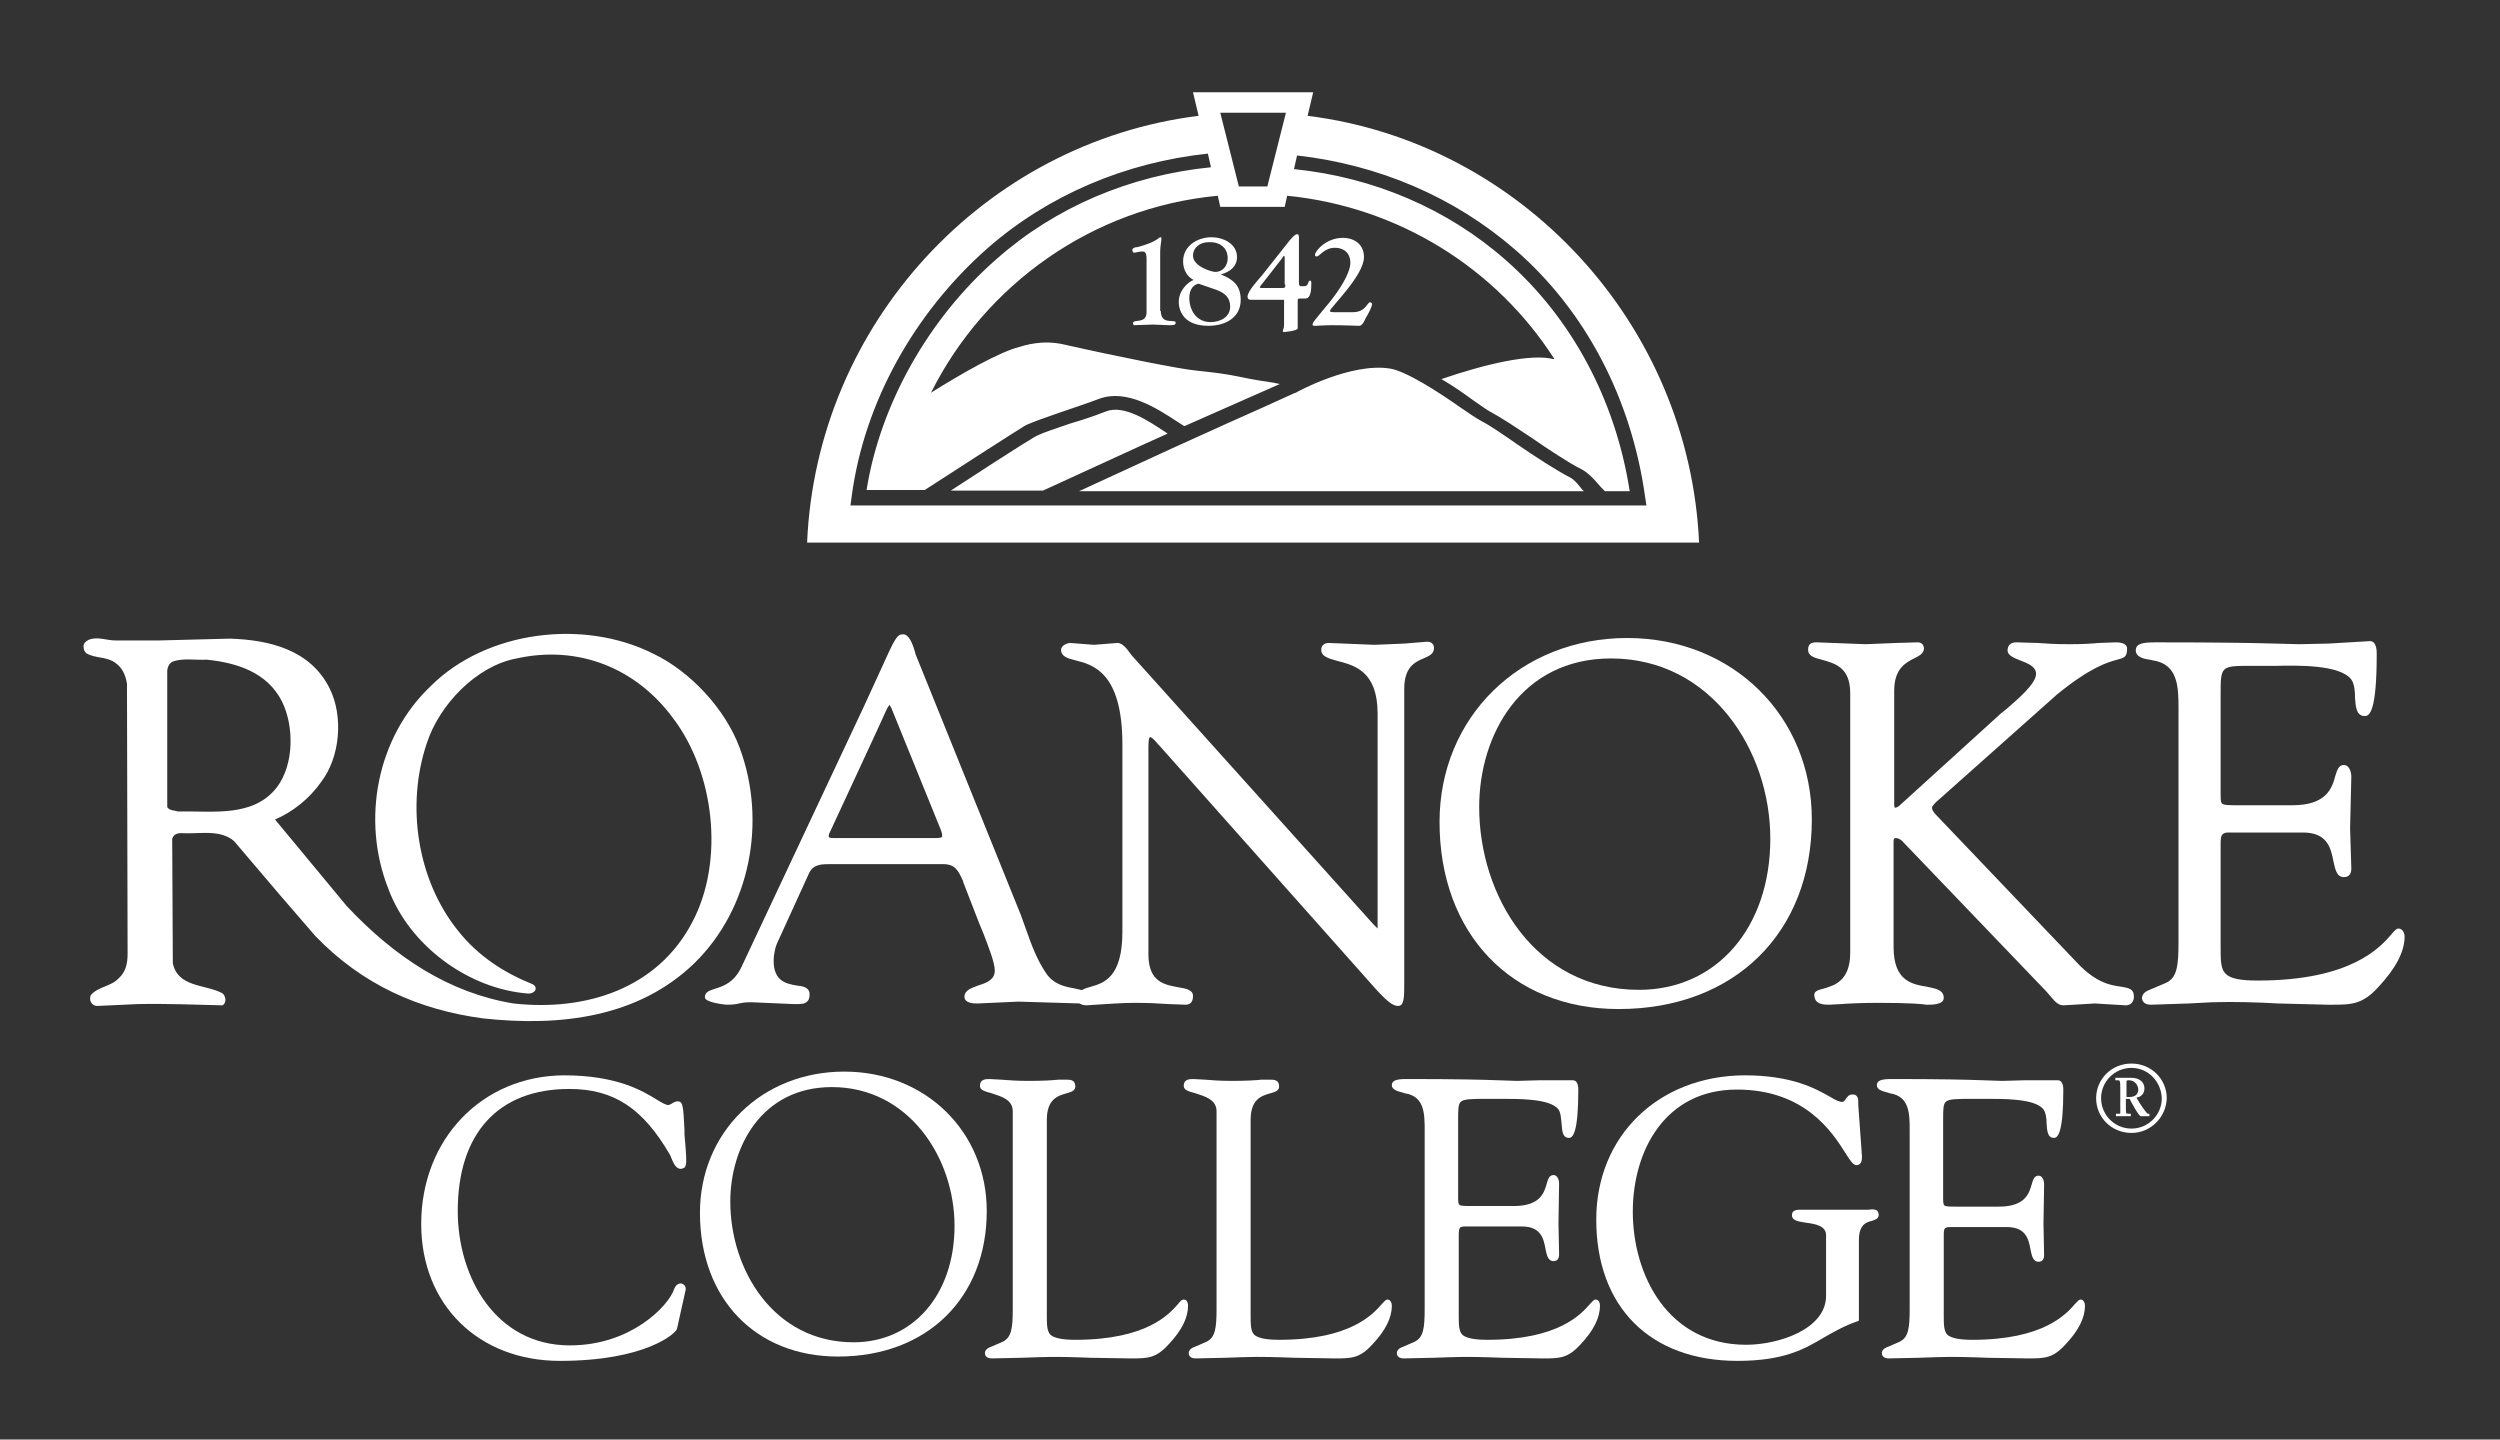 <?xml version="1.0" encoding="utf-8"?>
<!-- Generator: Adobe Illustrator 25.3.1, SVG Export Plug-In . SVG Version: 6.00 Build 0)  -->
<svg version="1.1" id="Layer_1" xmlns="http://www.w3.org/2000/svg" xmlns:xlink="http://www.w3.org/1999/xlink" x="0px" y="0px"
	 viewBox="0 0 403.6 232.4" style="enable-background:new 0 0 403.6 232.4;" xml:space="preserve">
<rect x="0" y="0" width="403.6" height="232.4" fill="#333333" stroke="none"/>
<style type="text/css">
	.st0{display:none;stroke:#000000;}
	.st1{fill:#FFFFFF;}
</style>
<rect x="-154.1" y="-274.8" class="st0" width="823.4" height="786.9"/>
<g>
	<path class="st1" d="M188.5,70l-0.3-0.2c-2.7-1.8-6.7-4.5-9.6-3.4c-2.3,0.9-3.9,1.4-5.9,2c-2.3,0.8-4.2,1.4-5.2,1.9l0,0
		c-0.3,0.1-2.2,1.2-14,8.9c4.9,0,8.1,0,14.9,0l0.2-0.1C177.8,74.9,183.8,72.1,188.5,70L188.5,70z M153.6,79.2
		C153.6,79.2,153.6,79.2,153.6,79.2L153.6,79.2L153.6,79.2z M211.1,18.7l0.9-3.8h-19.4l0.9,3.8c-34.6,4.3-61.7,33.6-63.2,68.9h144
		C272.7,52.3,245.6,23,211.1,18.7z M207.6,18.2l-3,11.9H200l-3-11.9H207.6z M137.5,80.1c2-15,10-29.5,21.9-40
		c9.8-8.6,22.3-13.9,35.6-15.3l0.5,2.2c-13,1.3-25.1,6.4-34.6,14.8c-11,9.6-18.8,23.5-21,37.3l0,0c0.4,0,3.9,0,9.4,0l0,0
		c15.6-10.1,16.2-10.4,16.4-10.5l0,0c1.1-0.5,3.1-1.2,5.4-2c2-0.7,4.2-1.4,6.3-2.2c4.5-1.7,9.5,1.6,12.7,3.7l1.1,0.7l0,0
		c8.1-3.6,10.7-4.7,15.4-6.8c-0.3-0.1-0.6-0.1-0.9-0.2c-6.9-1-5.1-1.2-12.8-2c-2.2-0.2-11.9-2.1-21.2-4.2c-3.5-0.8-6.4,0.2-7.1,0.4
		c-3.2,0.8-9.2,4.2-14.3,7.4l0,0c8.7-17.4,26-29.9,46.3-31.8l0.4,1.8h10.4l0.4-1.8c18.1,1.8,33.8,11.8,43.1,26.3l0,0.1
		c-3.7-1-11.2,0.8-18.2,3.2c1.9,1.1,3.6,2.3,5.1,3.4c1.3,0.9,2.4,1.7,3.2,2.1c1.3,0.7,3.6,2.2,6,3.8c2.9,2,6.2,4.2,8.4,5.3
		c0.9,0.5,1.6,1.2,2.4,2.1c0.4,0.5,0.8,0.9,1.3,1.4l0,0h4l0,0c-2.3-14.8-9.4-28-20-37.3c-9.4-8.3-21.4-13.4-34.2-14.7l0.5-2.2
		c13.2,1.5,25.4,6.7,35.2,15.2c11.4,9.9,18.8,24.1,21,40l0.2,1.3l-128.5,0L137.5,80.1z M253.5,77.1c-2.3-1.2-5.7-3.4-8.6-5.4
		c-2.3-1.6-4.5-3.1-5.7-3.7c-0.9-0.5-2.1-1.3-3.4-2.2c-3.4-2.4-8.8-5.9-11.4-6.3c-6.3-1-15.1,3.8-15.2,3.9l0,0l-0.3,0.1
		c-7.8,3.6-9,3.9-34.7,15.8l0,0c29,0,66.5,0,81.5,0l0,0c-0.1-0.1-0.2-0.2-0.3-0.3C254.7,78.1,254.1,77.4,253.5,77.1z"/>
</g>
<path class="st1" d="M187.4,50.2c0,2.4,2.4,1.2,2.4,1.9c0,0.4-0.4,0.4-1.1,0.4c-0.6,0-1.8-0.1-2.6-0.1c-0.8,0-2.5,0.1-3,0.1
	c-0.1,0-0.2-0.2-0.2-0.3c0-0.8,2.2,0.2,2.2-1.8v-8.6c0-1.2-0.4-1.2-0.7-1.2c-0.5,0-1.1,0.2-1.3,0.2c-0.2,0-0.3-0.3-0.3-0.4
	c0-0.4,0.5-0.5,0.8-0.5c3.1-0.8,3.5-1.6,3.7-1.6c0.1,0,0.2,0,0.2,0.2c0,0.4-0.2,1.3-0.2,2.1V50.2z"/>
<path class="st1" d="M198.2,41.7c0,1.2-0.8,2.2-2,2.2c-0.6,0-3.6-0.9-3.6-2.6c0-1.4,1.2-2.2,2.5-2.2C196.8,39,198.2,39.9,198.2,41.7
	z M191,42.2c0,1.4,0.7,2.5,1.7,3c-0.9,0.3-2.4,1.7-2.4,3.5c0,1.6,0.9,3.9,4.8,3.9c2.7,0,5.2-1.3,5.2-4.2c0-2.4-1.3-3.3-3.2-4.1v0
	c1.5-0.4,2.6-1.3,2.6-2.8c0-2.2-2.3-3.2-4.1-3.2C193.3,38.3,191,39.7,191,42.2z M196.4,46.8c1.3,0.5,2.2,1.2,2.2,2.7
	c0,1.7-1.6,2.5-3.2,2.5c-2.2,0-3.4-1.9-3.4-3.9c0-1,0.4-2.1,1.5-2.3L196.4,46.8z"/>
<path class="st1" d="M207.5,45.9c0,0.5,0,0.6-0.6,0.6h-2.9c-0.4,0-0.6,0-0.6-0.1c0-0.2,0.1-0.2,0.3-0.5l3.2-4.1
	c0.1-0.1,0.3-0.5,0.4-0.5c0.1,0,0.1,0.2,0.1,0.5V45.9z M203.7,44.5c-0.5,0.6-2.3,2.5-2.3,3.4c0,0.6,0.6,0.5,1,0.5h4.4
	c0.6,0,0.5-0.1,0.5,0.6v3.4c0,0.7-0.2,0.7-0.2,1.1c0,0.1,0.1,0.1,0.2,0.1c0.2,0,2.2-0.2,2.2-0.6v-4.3c0-0.4,0-0.5,0.3-0.5h0.9
	c1,0,1-1.6,1-2.6c0-0.2-0.1-0.3-0.2-0.3c-0.4,0-0.2,0.9-0.9,0.9H210c-0.2,0-0.3-0.2-0.3-0.5v-7c0-0.2,0.1-0.9-0.3-0.9
	c-0.4,0-1.3,1.1-1.5,1.4L203.7,44.5z"/>
<path class="st1" d="M218.4,50.4c2.1,0,2.3-1.6,2.8-1.6c0.2,0,0.3,0.2,0.3,0.3c0,0.4-0.6,1.6-1,2.2c-0.2,0.4-0.5,1.3-1.1,1.3
	c-0.5,0-2.2-0.1-4.4-0.1c-1.3,0-2.2,0.1-2.6,0.1c-0.3,0-0.5,0-0.5-0.2c0-0.4,0.3-0.6,2.9-3.8c1.1-1.4,3.2-4.3,3.2-6.2
	c0-1.5-1-2.4-2.5-2.4c-1.7,0-2.5,1.4-2.9,1.4c-0.3,0-0.3-0.1-0.3-0.3c0-0.5,1.7-2.7,4.5-2.7c1.9,0,3.4,1.1,3.4,3.1
	c0,3-5.5,8.2-5.5,8.7c0,0.1,0.1,0.2,0.7,0.2H218.4z"/>
<path class="st1" d="M226.7,103.9l-4.8,0.2l-7.4-0.3c-0.7,0-1.2,0.4-1.2,1.1c0,1.1,1.2,1.4,2.6,1.8c2.7,0.7,6.5,1.6,6.5,8.5v34.2
	c0,0.3,0,0.4,0,0.5c-0.1-0.1-0.3-0.3-0.7-0.7c0,0-39-43.4-39-43.4c0,0-0.3-0.4-0.3-0.4c-0.5-0.7-1.2-1.6-2-1.6l-3.8,0.3l-3.8-0.3
	c-0.5,0-1.5,0.4-1.5,1.1c0,1.1,1.1,1.4,2.3,1.7c2.8,0.7,7.6,1.9,7.6,13.6v30.2c0,7.4-3,8.3-5.1,8.9c-1.1,0.3-2.1,0.6-2.1,1.8
	c0,0.3,0,1.2,1.4,1.2l1.5-0.1c1.6-0.1,4.3-0.3,6.2-0.3c2.4,0,4.1,0.1,5.6,0.2l2.7,0.1c0.5,0,1.2-0.2,1.2-1.4c0-1-1.1-1.2-2.3-1.4
	c-2.2-0.4-4.9-0.8-4.9-5.3v-33.5c0-1.5,0.2-1.6,0.3-1.6c0.1,0,0.5,0.2,1.3,1.2l0.2,0.2l35.2,39.6c1.6,1.7,2.5,2.4,3.3,2.4
	c1,0,1-1.4,1-3.8v-47.4c0-3.5,1.7-4.3,3.1-4.9c0.9-0.4,1.7-0.7,1.7-1.7c0-0.6-0.4-1-1.1-1L226.7,103.9z"/>
<path class="st1" d="M338.8,103.8c-1.1,0.1-2.3,0.2-4.7,0.2c-2.4,0-3.8-0.1-5.1-0.2l-3.5-0.1c-0.9,0-1.4,0.5-1.4,1.3
	c0,0.8,1,1.2,2,1.6c1.3,0.5,2.6,1,2.6,2.2c0,1.6-3,4.1-4.7,5.6l-1,0.8l0,0l-16.4,14.9c-0.2,0.2-0.5,0.3-0.7,0.3c0,0-0.1-0.2-0.1-0.5
	v-18.4c0-3.5,1.8-4.5,3.2-5.2c0.8-0.4,1.6-0.8,1.6-1.6c0-0.6-0.4-1-1-1l-3.5,0.1l-4.9,0.2l-7.9-0.3c-0.7,0-1.4,0.1-1.4,1.2
	c0,1,1,1.3,2.2,1.6c2.1,0.6,4.6,1.2,4.6,5.4v41.9c0,4.6-2.6,5.3-4.3,5.8c-0.8,0.2-1.5,0.4-1.5,1c0,1.6,1.6,1.6,2.4,1.6l1.9-0.1
	c1.4-0.1,3.4-0.2,6.1-0.2c5.2,0,7.1,0.2,7.7,0.3l0.3,0c0.6,0,2.5,0,2.5-1.1c0-1.3-1.3-1.5-2.7-1.8c-2.4-0.4-5.4-0.9-5.4-6.4v-17.1
	c0-0.5,0.2-0.5,0.4-0.5c0.3,0,0.8,0.2,1.2,0.7c0,0,23.1,24.1,23.1,24.1c0,0,0.6,0.7,0.6,0.7c0.6,0.7,1.2,1.5,2.1,1.5l5.1-0.3l5,0.3
	c0.8,0,1.3-0.6,1.3-1.4c0-1.3-0.9-1.4-2-1.6c-1.5-0.2-4-0.5-7.1-3.8l-22.7-23.8c-0.6-0.6-0.8-1-0.8-1.3c0-0.3,0.7-1,1.1-1.3l19.1-17
	c5.4-4.4,8.2-5.2,9.7-5.6c1.1-0.3,1.6-0.4,1.6-1.8c0-0.6-0.6-1-1.8-1L338.8,103.8z"/>
<path class="st1" d="M375.9,103.9l-4.7,0.1l-3.9-0.1c-3.5-0.1-8.8-0.2-19.3-0.2c-2.1,0-3.2,0.2-3.2,1.3c0,1.1,1.4,1.4,2.3,1.5
	l0.4,0.1c4.2,0.6,4.2,4.4,4.2,8v37.3c0,4-0.2,6-2.1,6.8c0,0-2.1,0.9-2.1,0.9c-1,0.4-1.5,0.6-1.7,1.4c0,1.2,1.2,1.2,1.5,1.2l6-0.2
	l3.9-0.2c3.5-0.1,7.1,0,10.6,0.2l8,0.2l0.5,0c3.3,0,5.1,0,7.7-2.9c2.8-3,4.2-5.7,4.2-8.1c0-0.5-0.3-1.3-1-1.3
	c-0.3,0-0.6,0.3-1.1,0.9c-1.8,2.1-6.5,7.5-21.6,7.5c-2.8,0-4.4-0.3-5.2-1.1c-0.8-0.8-0.8-2.2-0.8-4.2l0-1.2v-15.1l0-0.4
	c0-0.7,0-1.3,0.3-1.6c0.2-0.2,0.5-0.3,0.9-0.3h12.1c4,0,4.5,2.6,4.9,4.6c0.3,1.3,0.5,2.6,1.7,2.6c0.8,0,1.2-0.5,1.2-1.4l-0.2-6.5
	l0.2-8.3c0-0.9-0.4-1.9-1.2-1.9c-0.9,0-1.1,0.9-1.4,1.8c-0.5,1.9-1.4,4.7-6.9,4.7h-8.8c-1.5,0-2.3,0-2.6-0.3
	c-0.2-0.2-0.2-0.8-0.2-1.8v-15.9c0-2.1,0-3.3,0.6-3.9c0.7-0.7,2.3-0.6,5.6-0.6l1.3,0l1.3,0c3.7-0.1,10.5-0.2,12.3,2.2
	c0.5,0.7,0.6,1.9,0.6,3c0.1,1.4,0.2,2.9,1.6,2.9c0.8,0,1.9-1,1.9-10c0-0.5,0-2.1-1.1-2.1L375.9,103.9z"/>
<g>
	<path class="st1" d="M119.4,120.7c-2.3-6.2-7.9-12.3-14-15.2c-11.2-5.6-26.8-3.7-35.8,5.2c-8.8,8.3-11.3,21.7-6.9,32.8
		c3.4,9.2,13,16.2,22.6,16.9c0.4,0,0.8-0.1,1.1-0.5c0.2-0.4,0-0.8-0.4-1c-4.5-1.8-8.8-4.5-12.1-8.7c-6.5-8.1-8.4-20.1-5-30.2
		c2-6.2,8-12.5,14.5-13.7c9.9-2.2,19.3,1.5,25.3,9.7c6.6,8.7,8.3,22.9,3.1,32.8c-5.6,10.8-17.2,14.5-28.9,13.2
		c-10.4-1.7-19.2-7.5-26.9-15.7l-11.6-14c2.8-1.2,5.5-3.3,7.4-6c3.1-4,3.7-10.6,1.4-15.2c-3.1-6.2-9.7-7.8-16.1-8l-11.6,0.3l-6.8,0
		c-1.5,0-3-0.7-4.4-0.1c-0.4,0.2-0.9,0.6-0.8,1.1c0,0.5,0.1,0.8,0.5,1.1c1.4,0.8,3.3,0.5,4.6,1.5c1.2,0.8,1.7,2.1,1.9,3.4l0.1,43.6
		c0,1.5-0.3,2.9-1.4,3.9c-1.3,1.4-3.2,1.3-4.5,2.7c-0.2,0.3-0.2,0.9,0,1.2c0.2,0.4,0.6,0.6,1,0.6l6.5-0.3c4.6-0.1,9.2,0.1,13.7,0.2
		c0.4-0.2,0.5-0.6,0.5-1c-0.1-0.4-0.2-0.8-0.6-1c-2.7-1.4-7.1-0.9-7.9-4.8l-0.1-20.1l0.2-0.4c0.3-0.4,0.8-0.5,1.2-0.5
		c2.9,0.2,6.3-0.7,8.6,1.3l7.4,8.7l5.7,6.6c7.6,7.9,16.7,11.9,27,13.3c12.7,1.4,25.2-0.2,34.2-8.9
		C121.2,146.6,123.8,132.5,119.4,120.7z M28.7,131c-0.6-0.2-1.3-0.1-1.7-0.7l0-22.1c0.1-0.6,0.3-1.1,0.9-1.4
		c1.7-0.6,3.7-0.2,5.5-0.3c4.8,0.5,9.7,2,12.1,6.7c2,4,2,10.2-0.8,13.9C40.9,132,34.4,130.9,28.7,131z"/>
</g>
<g>
	<path class="st1" d="M173.6,159.6c-1.6-0.3-3.5-0.6-4.8-2.6c-1.4-2.1-2.3-4.5-3.1-6.8l-0.9-2.5l-17-42.1c0,0-0.1-0.4-0.1-0.4
		c-0.4-1.4-1-2.8-1.9-2.8c-1,0-1.3,0.6-3.6,5.7l-2.8,6.1l-19.6,41.7c-1.2,2.7-3,3.3-4.3,3.7c-0.9,0.3-1.7,0.5-1.7,1.4
		c0,0.9,3.5,1.2,3.5,1.2c1.1,0,1.6-0.1,2-0.2c0.5-0.1,0.9-0.2,2-0.2l6.9,0.3l0.4,0c0.6,0,1.3,0,1.7-0.4c0.3-0.3,0.4-0.6,0.4-1.2
		c0-1.1-1.1-1.3-2.1-1.4c-1.7-0.3-3.7-0.7-3.7-4c0-1.1,0.3-2.2,0.5-2.7l5.2-11.4c0.7-1.5,2-1.5,3.6-1.5h18c2,0,2.5,1,3.3,2.8l0,0.1
		c0,0,2.6,6.7,2.6,6.7l0,0l0.7,1.7c0.8,2.1,1.8,4.6,1.8,5.9c0,1.5-1.4,2-2.7,2.4c-1.1,0.4-2.2,0.8-2.2,1.8c0,1.1,1.6,1.1,2.1,1.1
		l6.6-0.3l10.1,0.3c0.5,0,1.5,0,1.5-1C176,160,174.8,159.9,173.6,159.6z M152.1,135.1c-0.1,0.1-0.3,0.2-1.2,0.2h-16.2
		c-0.7,0-0.9-0.1-0.9-0.2c0,0,0-0.1,0-0.2c0-0.2,0.1-0.4,0.2-0.6c0,0,9.2-19.8,9.2-19.9c0.3-0.5,0.4-0.6,0.4-0.6
		c0,0,0.1,0.1,0.3,0.5l8,19.7c0.1,0.3,0.2,0.6,0.2,0.8C152.1,135,152.1,135.1,152.1,135.1z"/>
</g>
<g>
	<path class="st1" d="M262.7,103c-17.3,0-30.3,12.8-30.3,29.7c0,18,11.6,30.2,28.9,30.2c18.7,0,31.2-12.3,31.2-30.6
		C292.5,115.6,279.7,103,262.7,103z M264.6,159.8c-16.8,0-25.8-15.2-25.8-29.5c0-11.6,6.7-24,21.3-24c16.1,0,25.7,14.8,25.7,29.1
		C285.8,149.8,277.1,159.8,264.6,159.8z"/>
</g>
<path class="st1" d="M68,197.6c0,13,9.2,22.1,22.4,22.1c13.9,0,18.8-4.5,18.9-5.2c0,0,1.4-6.3,1.4-6.3c0-0.2,0-0.5-0.2-0.7
	c-0.2-0.2-0.4-0.3-0.6-0.3c-0.5,0-0.9,0.4-1.1,1c-0.9,2.6-6.9,9-16.8,9c-11.9,0-18.1-10.9-18.1-21.7c0-12.5,6.5-19.7,18-19.7
	c7.2,0,11.9,3.1,16.3,10.7l0.2,0.5c0.3,0.7,0.7,1.7,1.5,1.7c0.2,0,0.4-0.1,0.6-0.2c0.4-0.4,0.3-1.4,0.2-3l-0.2-2.4c0,0,0-0.7,0-0.7
	c-0.2-3.7-0.2-4.6-1.1-4.6c-0.4,0-0.7,0.2-1,0.4c-0.2,0.1-0.4,0.2-0.5,0.2c-0.4,0-1.1-0.4-1.9-0.9c-2.3-1.4-6.4-3.9-15-3.9
	C77.8,173.7,68,183.9,68,197.6z"/>
<path class="st1" d="M170.9,174.3c-1,0.1-2.4,0.2-4.8,0.2c-1.9,0-3.3-0.1-4.5-0.2l-1.9-0.1c-0.7,0-1.5,0.1-1.5,1.1
	c0,0.7,0.8,0.9,1.9,1.2c1.5,0.5,3.4,1,3.4,2.9v31.9c0,3.1-0.2,4.6-1.6,5.3c0,0-1.6,0.7-1.6,0.7c-0.8,0.3-1.2,0.5-1.3,1.1
	c0,0.9,0.9,0.9,1.2,0.9l4.7-0.1l3-0.1c2.7-0.1,5.5,0,8.2,0.1l6.2,0.1l0.4,0c2.5,0,3.9,0,5.9-2.2c2.2-2.3,3.2-4.4,3.2-6.3
	c0-0.3-0.1-1-0.7-1c-0.3,0-0.5,0.2-0.9,0.7c-1.4,1.6-5,5.8-16.6,5.8c-2.2,0-3.4-0.3-4-0.8c-0.6-0.6-0.6-1.7-0.6-3.2l0-0.9v-30.6
	c0-3.4,1.8-3.9,3.2-4.3c0.7-0.2,1.4-0.4,1.4-1.1c0-1-0.7-1.1-1.4-1.1L170.9,174.3z"/>
<path class="st1" d="M203.7,174.3c-1,0.1-2.4,0.2-4.8,0.2c-1.9,0-3.3-0.1-4.4-0.2l-1.9-0.1c-0.7,0-1.5,0.1-1.5,1.1
	c0,0.7,0.8,0.9,1.9,1.2c1.5,0.5,3.4,1,3.4,2.9v31.9c0,3.1-0.2,4.6-1.6,5.3c0,0-1.6,0.7-1.6,0.7c-0.8,0.3-1.2,0.5-1.3,1.1
	c0,0.9,0.9,0.9,1.2,0.9l4.7-0.1l3-0.1c2.7-0.1,5.5,0,8.2,0.1l6.2,0.1l0.4,0c2.5,0,3.9,0,5.9-2.2c2.2-2.3,3.2-4.4,3.2-6.3
	c0-0.4-0.2-1-0.7-1c-0.3,0-0.5,0.3-0.9,0.7c-1.4,1.6-5,5.8-16.6,5.8c-2.2,0-3.4-0.3-4-0.8c-0.6-0.6-0.6-1.7-0.6-3.2l0-0.9v-30.6
	c0-3.4,1.8-3.9,3.2-4.3c0.7-0.2,1.4-0.4,1.4-1.1c0-1-0.7-1.1-1.4-1.1L203.7,174.3z"/>
<path class="st1" d="M248.5,174.4l-3.6,0.1l-3-0.1c-2.7-0.1-6.7-0.2-14.8-0.2c-1.6,0-2.4,0.2-2.4,1c0,0.8,1.1,1,1.8,1.2l0.3,0.1
	c3.2,0.5,3.2,3.3,3.2,6.1v28.7c0,3.1-0.2,4.6-1.6,5.3c0,0-1.6,0.7-1.6,0.7c-0.8,0.3-1.2,0.5-1.3,1.1c0,0.9,0.9,0.9,1.2,0.9l4.7-0.1
	l3-0.1c2.7-0.1,5.5,0,8.2,0.1l6.2,0.1l0.4,0c2.5,0,3.9,0,5.9-2.2c2.2-2.3,3.2-4.4,3.2-6.3c0-0.3-0.1-1-0.7-1c-0.3,0-0.5,0.3-0.9,0.7
	c-1.4,1.6-5,5.8-16.6,5.8c-2.2,0-3.4-0.3-4-0.8c-0.6-0.6-0.6-1.7-0.6-3.2l0-0.9v-11.6l0-0.3c0-0.5,0-1,0.2-1.3
	c0.1-0.1,0.4-0.2,0.7-0.2h9.3c3.1,0,3.5,2,3.8,3.6c0.2,1,0.4,2,1.3,2c0.6,0,0.9-0.4,0.9-1.1l-0.1-5l0.1-6.4c0-0.7-0.3-1.4-0.9-1.4
	c-0.7,0-0.9,0.7-1.1,1.4c-0.4,1.4-1,3.6-5.3,3.6h-6.8c-1.1,0-1.8,0-2-0.2c-0.2-0.2-0.2-0.6-0.2-1.4v-12.2c0-1.7,0-2.6,0.4-3
	c0.5-0.5,1.8-0.5,4.3-0.5l1,0l1,0c2.8,0,8.1-0.1,9.5,1.7c0.4,0.6,0.4,1.5,0.5,2.3c0.1,1.1,0.1,2.3,1.2,2.3c0.6,0,1.5-0.8,1.5-7.7
	c0-0.4,0-1.6-0.9-1.6L248.5,174.4z"/>
<path class="st1" d="M257.7,196.9c0,14.1,8.7,22.8,22.8,22.8c7.5,0,10.8-1.9,14-3.8c1.6-0.9,3.3-1.9,5.4-2.6l0.2-0.1v-13
	c0-2.5,1.2-2.9,2.1-3.1c0.5-0.2,1.1-0.3,1.1-1c0-0.2-0.1-0.4-0.2-0.6c-0.3-0.3-1-0.3-1.4-0.2l-0.3,0h-10.5l-0.2,0
	c-0.4,0-0.9,0-1.2,0.3c-0.2,0.2-0.2,0.4-0.2,0.6c0,0.9,1.1,1,2.3,1.2c1.5,0.2,3.2,0.5,3.2,2v9.8c0,5.4-7.7,7.9-12.9,7.9
	c-12.6,0-18.3-11.2-18.3-21.5c0-9.8,5.2-19.7,16.8-19.7c11,0,15.4,6.9,17.5,10.2c0.8,1.3,1.3,2,1.8,2c0.9,0,0.9-1,0.9-1.4
	c0,0-0.6-8.3-0.6-8.3c0,0,0-0.4,0-0.4c0-0.4,0-0.8-0.3-1.1c-0.2-0.2-0.4-0.2-0.7-0.2c-0.5,0-0.7,0.3-1,0.7c-0.2,0.3-0.4,0.5-0.6,0.5
	c-0.4,0-1.1-0.3-1.9-0.8c-2.3-1.3-6.1-3.5-13.9-3.5C267.7,173.7,257.7,183.4,257.7,196.9z"/>
<path class="st1" d="M326.8,174.4l-3.6,0.1l-3-0.1c-2.7-0.1-6.7-0.2-14.8-0.2c-1.6,0-2.4,0.2-2.4,1c0,0.8,1.1,1,1.8,1.2l0.3,0.1
	c3.2,0.5,3.2,3.3,3.2,6.1v28.7c0,3.1-0.2,4.6-1.6,5.3c0,0-1.6,0.7-1.6,0.7c-0.8,0.3-1.2,0.5-1.3,1.1c0,0.9,0.9,0.9,1.2,0.9l4.7-0.1
	l3-0.1c2.7-0.1,5.5,0,8.2,0.1l6.2,0.1l0.4,0c2.5,0,3.9,0,5.9-2.2c2.2-2.3,3.2-4.4,3.2-6.3c0-0.4-0.2-1-0.7-1c-0.3,0-0.5,0.3-0.9,0.7
	c-1.4,1.6-5,5.8-16.6,5.8c-2.2,0-3.4-0.3-4-0.8c-0.6-0.6-0.6-1.7-0.6-3.2l0-0.9v-11.6l0-0.3c0-0.5,0-1,0.2-1.2
	c0.1-0.1,0.4-0.2,0.7-0.2h9.3c3.1,0,3.5,2,3.8,3.6c0.2,1,0.4,2,1.3,2c0.6,0,0.9-0.4,0.9-1.1l-0.1-5l0.1-6.4c0-0.7-0.3-1.4-0.9-1.4
	c-0.7,0-0.9,0.7-1.1,1.4c-0.4,1.4-1,3.6-5.3,3.6h-6.8c-1.1,0-1.8,0-2-0.2c-0.2-0.2-0.2-0.6-0.2-1.4v-12.3c0-1.7,0-2.6,0.4-3
	c0.5-0.5,1.8-0.5,4.3-0.5l1,0l1,0c2.8,0,8.1-0.1,9.5,1.7c0.4,0.6,0.5,1.5,0.5,2.3c0.1,1.1,0.1,2.3,1.2,2.3c0.6,0,1.5-0.8,1.5-7.7
	c0-0.4,0-1.6-0.9-1.6L326.8,174.4z"/>
<g>
	<path class="st1" d="M136.3,173c-13.3,0-23.3,9.8-23.3,22.8c0,13.9,9,23.2,22.3,23.2c14.4,0,24-9.5,24-23.5
		C159.3,182.7,149.4,173,136.3,173z M137.8,216.7c-12.9,0-19.9-11.7-19.9-22.7c0-8.9,5.1-18.5,16.4-18.5c12.4,0,19.8,11.4,19.8,22.4
		C154.1,209,147.4,216.7,137.8,216.7z"/>
</g>
<g>
	<path class="st1" d="M344.1,182.9c-3.2,0-5.7-2.5-5.7-5.6c0-3.1,2.5-5.6,5.7-5.6c3.2,0,5.7,2.5,5.7,5.6
		C349.7,180.4,347.2,182.9,344.1,182.9z M344.1,172.4c-2.7,0-4.9,2.2-4.9,4.9c0,2.7,2.2,4.9,4.9,4.9c2.7,0,4.9-2.2,4.9-4.9
		C348.9,174.6,346.8,172.4,344.1,172.4z M341.7,179.8h0.4c0.1,0,0.2,0,0.2-0.1v-4c0-1.3-0.1-1.3-0.4-1.3h-0.4V174h2.6
		c1.4,0,2.1,0.8,2.1,1.7c0,0.8-0.5,1.4-1.3,1.5c0.8,1.4,1.5,2.3,1.8,2.6h0.3v0.4h-1.4c-0.3,0-1.5-2.2-1.8-2.8h-0.6v1.1
		c0,1.3,0,1.3,0.4,1.3h0.4v0.4h-2.4V179.8z M343.7,174.4c-0.2,0-0.4,0-0.4,0.2v2.5h0.5c0.7,0,1.4-0.3,1.4-1.2
		C345.2,175.4,344.8,174.4,343.7,174.4z"/>
</g>
</svg>
